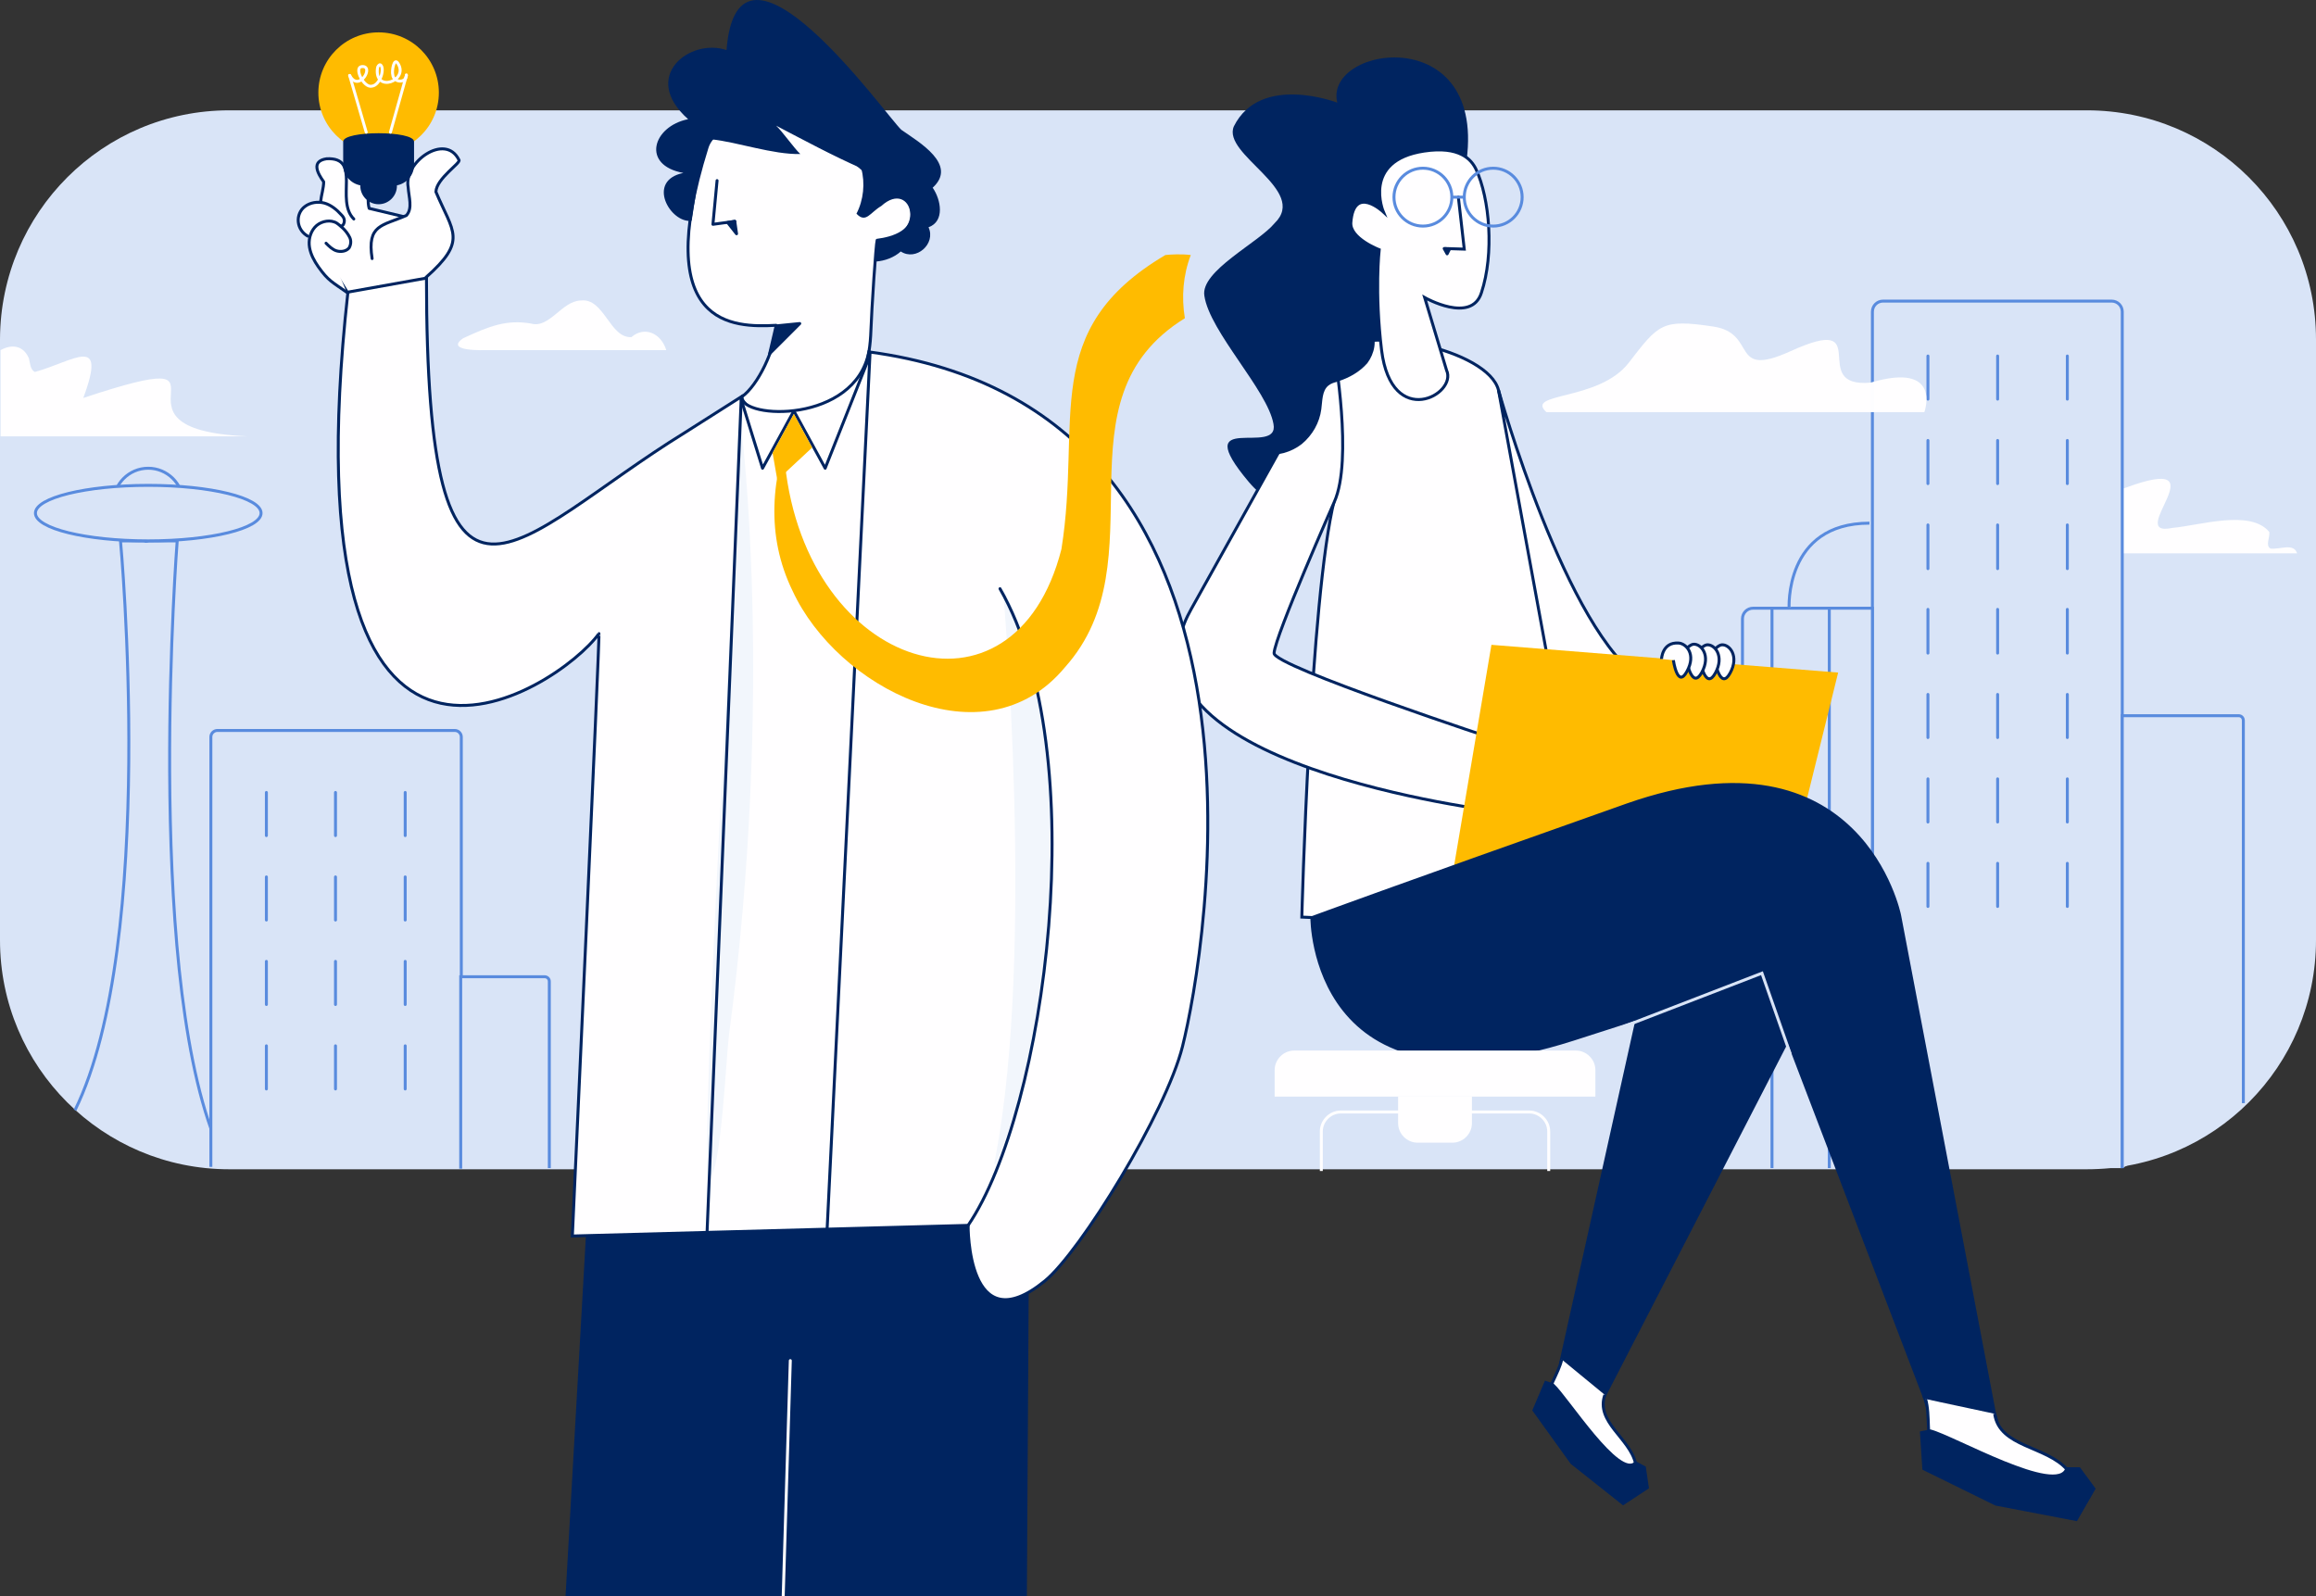 <?xml version="1.0" encoding="UTF-8" standalone="no"?>
<svg
   fill="none"
   viewBox="0 0 392.1 270.281"
   version="1.1"
   id="svg257"
   sodipodi:docname="bg-inps-lavoro.svg"
   inkscape:version="1.1.2 (b8e25be833, 2022-02-05)"
   xmlns:inkscape="http://www.inkscape.org/namespaces/inkscape"
   xmlns:sodipodi="http://sodipodi.sourceforge.net/DTD/sodipodi-0.dtd"
   xmlns="http://www.w3.org/2000/svg"
   xmlns:svg="http://www.w3.org/2000/svg">
  <rect x="0" y="0" width="392.1" height="270.281" fill="#333333" stroke="none"/>
  <sodipodi:namedview
     id="namedview259"
     pagecolor="#ffffff"
     bordercolor="#666666"
     borderopacity="1.0"
     inkscape:pageshadow="2"
     inkscape:pageopacity="0.0"
     inkscape:pagecheckerboard="0"
     showgrid="false"
     inkscape:zoom="2.0982456"
     inkscape:cx="285"
     inkscape:cy="162.04013"
     inkscape:window-width="3440"
     inkscape:window-height="1369"
     inkscape:window-x="-8"
     inkscape:window-y="-8"
     inkscape:window-maximized="1"
     inkscape:current-layer="svg257" />
  <g
     clip-path="url(#clip0_104_869)"
     id="g250"
     transform="translate(-88.9,-53.719)">
    <path
       d="m 127.7,72.4 h 314.5 c 21.4,0 38.8,17.3 38.8,38.8 v 101.7 c 0,21.4 -17.3,38.8 -38.8,38.8 H 127.7 c -21.4,0 -38.8,-17.3 -38.8,-38.8 V 111.1 C 89,89.7 106.3,72.4 127.7,72.4 Z"
       fill="#d9e4f7"
       id="path2" />
    <path
       d="m 405.9,251.5 v -145 c 0,-1 0.8,-1.8 1.8,-1.8 h 38.7 c 1,0 1.8,0.8 1.8,1.8 v 145"
       fill="#d9e4f7"
       id="path4" />
    <path
       d="m 405.9,251.5 v -145 c 0,-1 0.8,-1.8 1.8,-1.8 h 38.7 c 1,0 1.8,0.8 1.8,1.8 v 145"
       stroke="#598bde"
       stroke-width="0.5"
       stroke-miterlimit="10"
       id="path6" />
    <path
       d="m 405.9,251.5 v -94.8 h -20.2 c -1,0 -1.8,0.8 -1.8,1.8 V 244"
       fill="#d9e4f7"
       id="path8" />
    <path
       d="m 405.9,251.5 v -94.8 h -20.2 c -1,0 -1.8,0.8 -1.8,1.8 V 244"
       stroke="#598bde"
       stroke-width="0.5"
       stroke-miterlimit="10"
       id="path10" />
    <path
       d="m 398.6,251.5 v -94.8 h -9.7 v 94.8"
       fill="#d9e4f7"
       id="path12" />
    <path
       d="m 398.6,251.5 v -94.8 h -9.7 v 94.8"
       stroke="#598bde"
       stroke-width="0.5"
       stroke-miterlimit="10"
       id="path14" />
    <path
       d="m 468.7,240.5 v -64.8 c 0,-0.4 -0.3,-0.8 -0.8,-0.8 h -19.7 v 76.6"
       fill="#d9e4f7"
       id="path16" />
    <path
       d="m 468.7,240.5 v -64.8 c 0,-0.4 -0.3,-0.8 -0.8,-0.8 h -19.7 v 76.6"
       stroke="#598bde"
       stroke-width="0.5"
       stroke-miterlimit="10"
       id="path18" />
    <path
       d="m 415.3,114 v 7.3"
       stroke="#598bde"
       stroke-width="0.5"
       stroke-miterlimit="10"
       stroke-linecap="round"
       id="path20" />
    <path
       d="m 427.1,114 v 7.3"
       stroke="#598bde"
       stroke-width="0.5"
       stroke-miterlimit="10"
       stroke-linecap="round"
       id="path22" />
    <path
       d="m 438.9,114 v 7.3"
       stroke="#598bde"
       stroke-width="0.5"
       stroke-miterlimit="10"
       stroke-linecap="round"
       id="path24" />
    <path
       d="m 415.3,128.3 v 7.3"
       stroke="#598bde"
       stroke-width="0.5"
       stroke-miterlimit="10"
       stroke-linecap="round"
       id="path26" />
    <path
       d="m 427.1,128.3 v 7.3"
       stroke="#598bde"
       stroke-width="0.5"
       stroke-miterlimit="10"
       stroke-linecap="round"
       id="path28" />
    <path
       d="m 438.9,128.3 v 7.3"
       stroke="#598bde"
       stroke-width="0.5"
       stroke-miterlimit="10"
       stroke-linecap="round"
       id="path30" />
    <path
       d="M 415.3,142.6 V 150"
       stroke="#598bde"
       stroke-width="0.5"
       stroke-miterlimit="10"
       stroke-linecap="round"
       id="path32" />
    <path
       d="M 427.1,142.6 V 150"
       stroke="#598bde"
       stroke-width="0.5"
       stroke-miterlimit="10"
       stroke-linecap="round"
       id="path34" />
    <path
       d="M 438.9,142.6 V 150"
       stroke="#598bde"
       stroke-width="0.5"
       stroke-miterlimit="10"
       stroke-linecap="round"
       id="path36" />
    <path
       d="m 415.3,156.9 v 7.4"
       stroke="#598bde"
       stroke-width="0.5"
       stroke-miterlimit="10"
       stroke-linecap="round"
       id="path38" />
    <path
       d="m 427.1,156.9 v 7.4"
       stroke="#598bde"
       stroke-width="0.5"
       stroke-miterlimit="10"
       stroke-linecap="round"
       id="path40" />
    <path
       d="m 438.9,156.9 v 7.4"
       stroke="#598bde"
       stroke-width="0.5"
       stroke-miterlimit="10"
       stroke-linecap="round"
       id="path42" />
    <path
       d="m 415.3,171.3 v 7.3"
       stroke="#598bde"
       stroke-width="0.5"
       stroke-miterlimit="10"
       stroke-linecap="round"
       id="path44" />
    <path
       d="m 427.1,171.3 v 7.3"
       stroke="#598bde"
       stroke-width="0.5"
       stroke-miterlimit="10"
       stroke-linecap="round"
       id="path46" />
    <path
       d="m 438.9,171.3 v 7.3"
       stroke="#598bde"
       stroke-width="0.5"
       stroke-miterlimit="10"
       stroke-linecap="round"
       id="path48" />
    <path
       d="m 415.3,185.6 v 7.3"
       stroke="#598bde"
       stroke-width="0.5"
       stroke-miterlimit="10"
       stroke-linecap="round"
       id="path50" />
    <path
       d="m 427.1,185.6 v 7.3"
       stroke="#598bde"
       stroke-width="0.5"
       stroke-miterlimit="10"
       stroke-linecap="round"
       id="path52" />
    <path
       d="m 438.9,185.6 v 7.3"
       stroke="#598bde"
       stroke-width="0.5"
       stroke-miterlimit="10"
       stroke-linecap="round"
       id="path54" />
    <path
       d="m 125.2,246.4 c -11.8,-30.2 -6.3,-101.1 -6.3,-101.1 h -9.6 c 0,0 6.3,67.9 -7.7,96.4"
       stroke="#598bde"
       stroke-width="0.5"
       stroke-miterlimit="10"
       id="path56" />
    <path
       d="m 124.6,251.3 v -72.8 c 0,-0.6 0.5,-1.1 1.1,-1.1 h 40.2 c 0.6,0 1.1,0.5 1.1,1.1 v 73"
       fill="#d9e4f7"
       id="path58" />
    <path
       d="m 124.6,251.3 v -72.8 c 0,-0.6 0.5,-1.1 1.1,-1.1 h 40.2 c 0.6,0 1.1,0.5 1.1,1.1 v 73"
       stroke="#598bde"
       stroke-width="0.5"
       stroke-miterlimit="10"
       id="path60" />
    <path
       d="m 181.9,251.5 v -31.6 c 0,-0.5 -0.4,-0.8 -0.8,-0.8 h -14.2 v 32.5"
       fill="#d9e4f7"
       id="path62" />
    <path
       d="m 181.9,251.5 v -31.6 c 0,-0.5 -0.4,-0.8 -0.8,-0.8 h -14.2 v 32.5"
       stroke="#598bde"
       stroke-width="0.5"
       stroke-miterlimit="10"
       id="path64" />
    <path
       d="m 134,187.9 v 7.3"
       stroke="#598bde"
       stroke-width="0.5"
       stroke-miterlimit="10"
       stroke-linecap="round"
       id="path66" />
    <path
       d="m 145.7,187.9 v 7.3"
       stroke="#598bde"
       stroke-width="0.5"
       stroke-miterlimit="10"
       stroke-linecap="round"
       id="path68" />
    <path
       d="m 157.5,187.9 v 7.3"
       stroke="#598bde"
       stroke-width="0.5"
       stroke-miterlimit="10"
       stroke-linecap="round"
       id="path70" />
    <path
       d="m 134,202.2 v 7.3"
       stroke="#598bde"
       stroke-width="0.5"
       stroke-miterlimit="10"
       stroke-linecap="round"
       id="path72" />
    <path
       d="m 145.7,202.2 v 7.3"
       stroke="#598bde"
       stroke-width="0.5"
       stroke-miterlimit="10"
       stroke-linecap="round"
       id="path74" />
    <path
       d="m 157.5,202.2 v 7.3"
       stroke="#598bde"
       stroke-width="0.5"
       stroke-miterlimit="10"
       stroke-linecap="round"
       id="path76" />
    <path
       d="m 134,216.5 v 7.3"
       stroke="#598bde"
       stroke-width="0.5"
       stroke-miterlimit="10"
       stroke-linecap="round"
       id="path78" />
    <path
       d="m 145.7,216.5 v 7.3"
       stroke="#598bde"
       stroke-width="0.5"
       stroke-miterlimit="10"
       stroke-linecap="round"
       id="path80" />
    <path
       d="m 157.5,216.5 v 7.3"
       stroke="#598bde"
       stroke-width="0.5"
       stroke-miterlimit="10"
       stroke-linecap="round"
       id="path82" />
    <path
       d="m 134,230.8 v 7.3"
       stroke="#598bde"
       stroke-width="0.5"
       stroke-miterlimit="10"
       stroke-linecap="round"
       id="path84" />
    <path
       d="m 145.7,230.8 v 7.3"
       stroke="#598bde"
       stroke-width="0.5"
       stroke-miterlimit="10"
       stroke-linecap="round"
       id="path86" />
    <path
       d="m 157.5,230.8 v 7.3"
       stroke="#598bde"
       stroke-width="0.5"
       stroke-miterlimit="10"
       stroke-linecap="round"
       id="path88" />
    <path
       d="m 415.3,199.9 v 7.3"
       stroke="#598bde"
       stroke-width="0.5"
       stroke-miterlimit="10"
       stroke-linecap="round"
       id="path90" />
    <path
       d="m 427.1,199.9 v 7.3"
       stroke="#598bde"
       stroke-width="0.5"
       stroke-miterlimit="10"
       stroke-linecap="round"
       id="path92" />
    <path
       d="m 438.9,199.9 v 7.3"
       stroke="#598bde"
       stroke-width="0.5"
       stroke-miterlimit="10"
       stroke-linecap="round"
       id="path94" />
    <path
       d="m 391.8,156.8 c 0,0 -0.9,-14.5 13.6,-14.5 z"
       fill="#d9e4f7"
       id="path96" />
    <path
       d="m 391.8,156.8 c 0,0 -0.9,-14.5 13.6,-14.5"
       stroke="#598bde"
       stroke-width="0.5"
       stroke-miterlimit="10"
       id="path98" />
    <path
       d="m 108.1,138.9 c 0,-3.2 2.6,-5.9 5.9,-5.9 3.2,0 5.9,2.6 5.9,5.9 0,3.2 -8.4,8.2 -5.9,5.9 -3.3,-0.1 -5.9,-2.7 -5.9,-5.9 z"
       fill="#d9e4f7"
       stroke="#598bde"
       stroke-width="0.5"
       stroke-miterlimit="10"
       id="path100" />
    <path
       d="m 114,145.3 c 10.549,0 19.1,-2.104 19.1,-4.7 0,-2.596 -8.551,-4.7 -19.1,-4.7 -10.549,0 -19.1,2.104 -19.1,4.7 0,2.596 8.551,4.7 19.1,4.7 z"
       fill="#d9e4f7"
       stroke="#598bde"
       stroke-width="0.5"
       stroke-miterlimit="10"
       id="path102" />
    <path
       d="m 448.5,136.4 c 17.1,-6.4 -0.3,8.5 8.2,6.7 4.6,-0.4 13.2,-3.2 16.4,0.7 0.1,1 -0.7,2.3 0.2,2.8 1.6,0.2 3.9,-1 4.5,0.8 h -29.3 z"
       fill="#fffeff"
       id="path104" />
    <path
       opacity="0.988"
       d="m 350.7,123.5 h 64 c 0,0 3.1,-8.6 -9.1,-5 -10.9,1 1.1,-12 -13.6,-5.3 -10.4,4.7 -5.4,-3.1 -13.1,-4.2 -8.7,-1.3 -9.2,-0.4 -14.3,6.2 -5.1,6.5 -17.6,4.9 -13.9,8.3 z"
       fill="#fffeff"
       id="path106" />
    <path
       d="m 89,113 c 1.8,-1 3.8,-0.9 4.8,1.4 0.2,0.8 0.2,1.9 1,2.3 6.6,-1.8 12.3,-6.6 8.2,4.4 29.6,-9.8 0.7,5.3 27.8,6.5 H 89 Z"
       fill="#fffeff"
       id="path108" />
    <path
       d="m 171.2,113 h 30.5 c -0.9,-2.9 -3.7,-4.1 -5.9,-2.2 -3.7,0.2 -4.6,-6.7 -8.6,-6.2 -3.2,0.1 -5.3,4.8 -8.4,3.9 -4.1,-0.7 -7,0.4 -11.5,2.5 -3.3,2.3 3.9,2 3.9,2 z"
       fill="#fffeff"
       id="path110" />
    <path
       d="m 414.7,290.3 0.9,2.9 12,3.4 -1,-3.5 z"
       fill="#fffeff"
       stroke="#002460"
       stroke-width="0.5"
       stroke-miterlimit="10"
       id="path112" />
    <path
       d="m 336.8,83.2 c 5.3,-26.2 -23.9,-22 -21.5,-12.1 0,0 -13,-5 -17.5,4 -2.1,4.8 12.7,10.8 6.9,16.4 -2.7,3.3 -12.6,8.1 -11.9,12.3 0.9,6.1 10.7,16 11.7,21.7 1.1,5.7 -14.6,-2.6 -4.2,9.8 5.2,6.1 5.9,0.7 11.3,-1.1 5.5,-1.8 25.2,-51 25.2,-51 z"
       fill="#002460"
       id="path114" />
    <path
       d="m 314.8,113.5 c 5,-5.1 26.1,-0.6 27.8,6.3 5.4,21.6 22.5,91.7 22.5,91.7 L 309.3,209 c 0,0 1.4,-54 5.5,-70.6 3,-12.1 -4.4,-20.5 0,-24.9 z"
       fill="#fffeff"
       stroke="#002460"
       stroke-width="0.5"
       stroke-miterlimit="10"
       stroke-linecap="round"
       id="path116" />
    <path
       d="m 290.6,156.8 24.2,-43.4 c 0,0 3.2,18.2 0,25.3 0,0 -10,22.6 -10.2,25.6 -0.2,2.2 38.4,14.9 38.4,14.9 l -0.6,11.9 c 0,0 -66.8,-7.9 -51.8,-34.3 z"
       fill="#fffeff"
       stroke="#002460"
       stroke-width="0.5"
       stroke-miterlimit="10"
       stroke-linecap="round"
       stroke-linejoin="bevel"
       id="path118" />
    <path
       d="m 330.1,104.1 c 0,0 7.9,4.5 9.6,-0.8 2.2,-6.6 1.4,-16 -0.9,-20.9 -0.8,-1.7 -2.8,-4 -8.8,-3.1 -10.6,1.6 -6.9,10.3 -6.9,10.3 0,0 -5,-4.7 -5.5,1.8 -0.2,2.7 4.8,4.6 4.8,4.6 0,0 -0.8,7.1 0.4,17 1.7,13.6 12.9,7.5 11,3.4 z"
       fill="#fffeff"
       stroke="#002460"
       stroke-width="0.5"
       stroke-miterlimit="10"
       id="path120" />
    <path
       d="m 335.8,87.1 1,8.8 -3.2,-0.1"
       fill="#fffeff"
       id="path122" />
    <path
       d="m 335.8,87.1 1,8.8 -3.2,-0.1"
       stroke="#002460"
       stroke-width="0.5"
       stroke-miterlimit="10"
       stroke-linecap="round"
       id="path124" />
    <path
       d="m 366.7,223.4 -13.6,61.2 7.1,6.1 35.2,-68.3 -4.6,-10.3 z"
       fill="#002460"
       stroke="#002460"
       stroke-width="0.5"
       stroke-miterlimit="10"
       id="path126" />
    <path
       d="m 342.6,119.8 c 0,0 11.5,41.2 24.6,49.2 l -15.8,-1.1 z"
       fill="#fffeff"
       stroke="#002460"
       stroke-width="0.5"
       stroke-miterlimit="10"
       stroke-linejoin="bevel"
       id="path128" />
    <path
       d="m 341.4,162.9 58.7,4.7 -8.9,36 -56.9,1.3 z"
       fill="#ffbb00"
       id="path130" />
    <path
       d="m 311,209.1 c 0,0 -0.2,34.8 44.2,20.6 44.4,-14.2 32,-11.4 32,-11.4 l 27.5,72 11.9,2.9 -16.1,-84.5 c 0,0 -6.5,-32.6 -46.1,-18.7 -39.6,14 -53.4,19.1 -53.4,19.1 z"
       fill="#002460"
       stroke="#002460"
       stroke-width="0.5"
       stroke-miterlimit="10"
       id="path132" />
    <path
       d="m 362.6,228 24.6,-9.5 4.8,13.7"
       stroke="#d9e4f7"
       stroke-width="0.5"
       stroke-miterlimit="10"
       id="path134" />
    <path
       d="m 379.3,165.9 c 0,0 0.9,4.7 2.5,1.8 1.6,-2.9 -0.1,-4.9 -1.4,-4.8 -1.1,0.1 -3,3 -3,3"
       fill="#fffeff"
       id="path136" />
    <path
       d="m 379.3,165.9 c 0,0 0.9,4.7 2.5,1.8 1.6,-2.9 -0.1,-4.9 -1.4,-4.8 -1.1,0.1 -3,3 -3,3"
       stroke="#002460"
       stroke-width="0.5"
       stroke-miterlimit="10"
       stroke-linejoin="bevel"
       id="path138" />
    <path
       d="m 376.8,165.9 c 0,0 0.9,4.7 2.5,1.8 1.6,-2.9 -0.1,-4.9 -1.4,-4.8 -1.1,0.1 -3,3 -3,3"
       fill="#fffeff"
       id="path140" />
    <path
       d="m 376.8,165.9 c 0,0 0.9,4.7 2.5,1.8 1.6,-2.9 -0.1,-4.9 -1.4,-4.8 -1.1,0.1 -3,3 -3,3"
       stroke="#002460"
       stroke-width="0.5"
       stroke-miterlimit="10"
       stroke-linejoin="bevel"
       id="path142" />
    <path
       d="m 374.5,165.8 c 0,0 0.9,4.7 2.5,1.8 1.6,-2.9 -0.1,-4.9 -1.4,-4.8 -1.1,0.1 -3,3 -3,3"
       fill="#fffeff"
       id="path144" />
    <path
       d="m 374.5,165.8 c 0,0 0.9,4.7 2.5,1.8 1.6,-2.9 -0.1,-4.9 -1.4,-4.8 -1.1,0.1 -3,3 -3,3"
       stroke="#002460"
       stroke-width="0.5"
       stroke-miterlimit="10"
       stroke-linejoin="bevel"
       id="path146" />
    <path
       d="m 372.2,165.5 c 0,0 0.7,4.9 2.3,1.9 1.6,-2.9 -0.1,-4.7 -1.4,-4.8 -2.8,-0.2 -2.9,2.7 -2.9,2.7"
       fill="#fffeff"
       id="path148" />
    <path
       d="m 372.2,165.5 c 0,0 0.7,4.9 2.3,1.9 1.6,-2.9 -0.1,-4.7 -1.4,-4.8 -2.8,-0.2 -2.9,2.7 -2.9,2.7"
       stroke="#002460"
       stroke-width="0.5"
       stroke-miterlimit="10"
       stroke-linejoin="bevel"
       id="path150" />
    <path
       d="m 329.8,92 c 2.706,0 4.9,-2.194 4.9,-4.9 0,-2.706 -2.194,-4.9 -4.9,-4.9 -2.706,0 -4.9,2.194 -4.9,4.9 0,2.706 2.194,4.9 4.9,4.9 z"
       stroke="#598bde"
       stroke-width="0.5"
       stroke-miterlimit="10"
       id="path152" />
    <path
       d="m 341.7,92 c 2.706,0 4.9,-2.194 4.9,-4.9 0,-2.706 -2.194,-4.9 -4.9,-4.9 -2.706,0 -4.9,2.194 -4.9,4.9 0,2.706 2.194,4.9 4.9,4.9 z"
       stroke="#598bde"
       stroke-width="0.5"
       stroke-miterlimit="10"
       id="path154" />
    <path
       d="m 334.8,87.1 h 1.9"
       stroke="#598bde"
       stroke-width="0.5"
       stroke-miterlimit="10"
       id="path156" />
    <path
       d="m 414.9,290.6 c 0.8,2.7 0.1,6.7 1.2,9.2 1.4,2.9 12.8,6.1 19,8.2 4.2,1.6 7.1,-1.6 3.8,-5.4 -3.5,-4.1 -11.5,-3.8 -12.3,-9.5"
       fill="#fffeff"
       id="path158" />
    <path
       d="m 415.7,296 c 3.9,1 21.5,11.1 23.1,6.4 h 2.1 l 2.5,3.4 -3,5.2 -13.6,-2.6 -12.2,-6 -0.4,-6.1 z"
       fill="#002460"
       stroke="#002460"
       stroke-width="0.5"
       stroke-miterlimit="10"
       id="path160" />
    <path
       d="m 414.9,290.6 c 0.8,2.7 0.1,6.7 1.2,9.2 1.4,2.9 12.8,6.1 19,8.2 4.2,1.6 7.1,-1.6 3.8,-5.4 -3.5,-4.1 -11.5,-3.8 -12.3,-9.5"
       stroke="#002460"
       stroke-width="0.5"
       stroke-miterlimit="10"
       id="path162" />
    <path
       d="m 353.3,283.9 c -0.5,2.3 -2.5,5 -2.6,7.2 -0.1,2.7 6.8,9.2 10.4,13 2.4,2.7 5.7,1.4 4.7,-2.6 -1,-4.3 -6.8,-7 -5.2,-11.6"
       fill="#fffeff"
       id="path164" />
    <path
       d="m 351.8,288.2 c 2.4,2.2 11.2,16.1 14,13.2 l 1.5,0.8 0.5,3.4 -4.1,2.7 -8.7,-6.9 -6.4,-8.9 2,-4.7 z"
       fill="#002460"
       stroke="#002460"
       stroke-width="0.5"
       stroke-miterlimit="10"
       id="path166" />
    <path
       d="m 353.3,283.9 c -0.5,2.3 -2.5,5 -2.6,7.2 -0.1,2.7 6.8,9.2 10.4,13 2.4,2.7 5.7,1.4 4.7,-2.6 -1,-4.3 -6.8,-7 -5.2,-11.6"
       stroke="#002460"
       stroke-width="0.5"
       stroke-miterlimit="10"
       id="path168" />
    <path
       d="m 321.1,109.6 c 1,1.7 0.5,4 -0.7,5.6 -1.3,1.5 -3.1,2.5 -5,3.1 -0.6,0.2 -1.1,0.3 -1.6,0.7 -1.1,0.9 -1,2.6 -1.2,4 -0.3,2.3 -1.5,4.4 -3.3,5.9 -1.8,1.4 -4.2,2.1 -6.5,1.7 0.9,-1.3 1.8,-2.6 2.6,-3.9 2.6,-4.2 4.6,-8.9 7.7,-12.7 1.9,-2.6 4.8,-4.8 8,-4.4 z"
       fill="#002460"
       id="path170" />
    <path
       d="m 333.4,95.8 0.5,0.9 0.4,-0.8 z"
       fill="#002460"
       stroke="#002460"
       stroke-width="0.5"
       stroke-linecap="round"
       stroke-linejoin="round"
       id="path172" />
    <path
       d="m 286.9,191.1 c -3.8,2.9 -7.1,41 1.9,30.9 2.3,-3.7 7.3,-37.6 -1.9,-30.9 z"
       fill="#f2f6fc"
       id="path174" />
    <path
       d="m 214.5,120.9 c 0.1,3.9 20.7,9.5 21.8,-10.3 0.2,-5.2 0.9,-15.5 1.1,-16.2 2.5,-0.3 7,-1.5 5.7,-5.7 -1.2,-3.9 -4,-1.8 -5.9,0 L 237,84.2 c 0,0 -11.3,-11 -18.9,-10.5 -2.5,0.2 -8.4,1.4 -9.5,5 -9.5,30.4 4.4,30.5 11.7,30.1 -0.1,4 -3.1,10.2 -5.8,12.1 z"
       fill="#fffeff"
       stroke="#002460"
       stroke-width="0.5"
       stroke-linecap="round"
       stroke-linejoin="round"
       id="path176" />
    <path
       d="m 262.9,257.2 -0.4,66.7 h -77.6 l 3.7,-65.4 z"
       fill="#002460"
       stroke="#002460"
       stroke-width="0.5"
       stroke-linecap="round"
       stroke-linejoin="round"
       id="path178" />
    <path
       d="m 236.1,113.3 c 0,0 2.3,13.9 -9.5,38.1 l -6.8,-16.4 -12.4,11.5 7.1,-25.6"
       stroke="#002460"
       stroke-width="0.5"
       stroke-linecap="round"
       stroke-linejoin="round"
       id="path180" />
    <path
       d="m 210.3,84.3 -0.7,7.4 3.7,-0.5"
       stroke="#002460"
       stroke-width="0.5"
       stroke-linecap="round"
       stroke-linejoin="round"
       id="path182" />
    <path
       d="m 267.2,171.1 -2.7,-12.2"
       stroke="#002460"
       stroke-width="0.5"
       stroke-linecap="round"
       stroke-linejoin="round"
       id="path184" />
    <path
       d="m 190.3,161.1 1.4,-11.7"
       stroke="#002460"
       stroke-width="0.5"
       stroke-linecap="round"
       stroke-linejoin="round"
       id="path186" />
    <path
       d="m 224.3,108.5 -4,0.4 -1.1,4.7 z"
       fill="#002460"
       stroke="#002460"
       stroke-width="0.5"
       stroke-linecap="round"
       stroke-linejoin="round"
       id="path188" />
    <path
       d="m 236,113.3 c -2.4,12.1 -21.5,11.5 -21.6,7.6 l -9.6,6.1 c -29,17.9 -43.7,41.1 -43.7,-26.4 0,-0.4 -13.2,2.2 -13.3,2.6 -10.9,98.5 35.9,67.1 42.5,57.8 0.2,-0.3 -4.5,102 -4.5,102 l 67,-1.8 c 0,0 -0.2,20.2 13,9.4 6,-4.9 20.5,-28.5 23.3,-39.7 C 293,215.4 309.3,123.1 236,113.3 Z"
       fill="#fffeff"
       stroke="#002460"
       stroke-width="0.5"
       stroke-miterlimit="10"
       id="path190" />
    <path
       d="m 221.5,323.9 1.2,-39.8 z"
       fill="#002460"
       id="path192" />
    <path
       d="m 221.5,323.9 1.2,-39.8"
       stroke="#fffeff"
       stroke-width="0.5"
       stroke-linecap="round"
       stroke-linejoin="round"
       id="path194" />
    <path
       d="m 258.7,153.5 c 0,0 5.5,61.2 -1.3,96.3 -1.1,5.6 5,-12.3 5.6,-15.3 10.9,-56.9 -4.3,-81 -4.3,-81 z"
       fill="#f2f6fc"
       id="path196" />
    <path
       d="m 214.4,126.1 c 0,0 -7.5,126.6 -5.4,126.8 1.9,0.2 2.9,-20.8 3.3,-23.8 7.8,-58.4 2.1,-103 2.1,-103 z"
       fill="#f2f6fc"
       id="path198" />
    <path
       d="m 209.3,77.3 c 4.6,0.5 10.4,2.6 15.1,2.5 -1,-0.9 -3.1,-3.9 -4.1,-4.8 4.8,2.5 9.6,5.1 14.4,7.2 0.7,2.5 0.4,5.4 -0.8,7.7 1.6,1.7 2.3,-0.2 4.2,-1.3 5.3,-4.8 8,5.6 -0.8,5.7 0,1.2 -0.2,2.5 -0.1,3.7 1.5,-0.1 3.1,-0.7 4.2,-1.7 2.6,1.7 6,-1.3 4.7,-4.1 2.8,-1 2.1,-4.7 0.7,-6.7 4.3,-3.9 -2.3,-7.7 -5.3,-9.8 -2.6,-2.4 -27.7,-37.8 -29.6,-13.5 -6.1,-2.1 -14.7,4.4 -6.5,11.7 -6,1.2 -8,7.8 -0.8,9.1 -6.4,1.3 -2.2,8.6 1.4,8.1 0.8,-5 1.2,-9.3 3.3,-13.8 z"
       fill="#002460"
       id="path200" />
    <path
       d="m 258.2,153.4 c 16,27.9 7.8,88.4 -5.4,107.8"
       stroke="#002460"
       stroke-width="0.5"
       stroke-miterlimit="10"
       stroke-linecap="round"
       id="path202" />
    <path
       d="m 214.4,120.9 -5.8,141.6"
       stroke="#002460"
       stroke-width="0.5"
       stroke-miterlimit="10"
       id="path204" />
    <path
       d="m 150.1,75.8 c -0.1,-0.5 -0.2,-1.1 -0.2,-1.6 1.2,-0.7 2.8,-0.5 3.9,0.3 1.1,0.8 1.8,2.1 2.2,3.4 0.3,0.9 0.4,1.9 0.1,2.9 -0.7,2 -3.3,2.7 -4.4,4.5 -0.5,0.9 -0.6,2.7 -0.3,3.7 l 9.6,2.3 0.1,9.5 -13.4,2.4 -5.4,-8.7 1.2,-5.1 2.5,-3.4 2.5,-3.9 z"
       fill="#fffeff"
       stroke="#002460"
       stroke-width="0.5"
       stroke-linecap="round"
       stroke-linejoin="round"
       id="path206" />
    <path
       d="m 236.2,113.4 -7.3,149.1"
       stroke="#002460"
       stroke-width="0.5"
       stroke-miterlimit="10"
       id="path208" />
    <path
       d="m 161,100.7 c 7.1,-6.3 4.6,-7.6 1.7,-14.5 0.1,-2.3 4.3,-4.9 3.9,-5.4 -2.3,-4.7 -9.4,0.4 -8.6,4.6 0.1,1.7 0.8,3.6 -0.3,4.8 -4.1,1.8 -6.7,1.5 -5.8,7.3"
       fill="#fffeff"
       id="path210" />
    <path
       d="m 161,100.7 c 7.1,-6.3 4.6,-7.6 1.7,-14.5 0.1,-2.3 4.3,-4.9 3.9,-5.4 -2.3,-4.7 -9.4,0.4 -8.6,4.6 0.1,1.7 0.8,3.6 -0.3,4.8 -4.1,1.8 -6.7,1.5 -5.8,7.3"
       stroke="#002460"
       stroke-width="0.5"
       stroke-linecap="round"
       stroke-linejoin="round"
       id="path212" />
    <path
       d="m 144.4,90.8 c -2.3,-1.6 -0.7,-4.2 -0.7,-6.3 -1,-1.4 -2.2,-3.5 0.5,-3.9 6,-0.3 1.4,7 4.6,10.2"
       fill="#fffeff"
       id="path214" />
    <path
       d="m 144.4,90.8 c -2.3,-1.6 -0.7,-4.2 -0.7,-6.3 -1,-1.4 -2.2,-3.5 0.5,-3.9 6,-0.3 1.4,7 4.6,10.2"
       stroke="#002460"
       stroke-width="0.5"
       stroke-linecap="round"
       stroke-linejoin="round"
       id="path216" />
    <path
       d="m 141,93.7 c -0.9,-0.5 -1.5,-1.4 -1.6,-2.4 -0.1,-1 0.3,-2 1.1,-2.6 0.9,-0.7 2.2,-0.9 3.3,-0.6 1.1,0.3 2.1,1.1 2.9,2 0.3,0.3 0.5,0.6 0.5,1 0,0.4 -0.2,0.9 -0.6,0.9"
       fill="#fffeff"
       id="path218" />
    <path
       d="m 141,93.7 c -0.9,-0.5 -1.5,-1.4 -1.6,-2.4 -0.1,-1 0.3,-2 1.1,-2.6 0.9,-0.7 2.2,-0.9 3.3,-0.6 1.1,0.3 2.1,1.1 2.9,2 0.3,0.3 0.5,0.6 0.5,1 0,0.4 -0.2,0.9 -0.6,0.9"
       stroke="#002460"
       stroke-width="0.5"
       stroke-linecap="round"
       stroke-linejoin="round"
       id="path220" />
    <path
       d="m 147.6,103.2 c -2.4,-1.7 -3.1,-1.9 -4.8,-4.3 -0.7,-1 -1.3,-2.1 -1.5,-3.3 -0.2,-1.2 0.1,-2.5 0.9,-3.4 0.8,-0.9 2.2,-1.3 3.3,-0.9 0.6,0.2 1,0.7 1.5,1.1 0.4,0.4 0.8,0.9 1.1,1.5 0.3,0.6 0.2,1.3 -0.1,1.8 -0.5,0.6 -1.4,0.7 -2.1,0.5 -0.7,-0.2 -1.3,-0.8 -1.8,-1.3"
       fill="#fffeff"
       id="path222" />
    <path
       d="m 147.6,103.2 c -2.4,-1.7 -3.1,-1.9 -4.8,-4.3 -0.7,-1 -1.3,-2.1 -1.5,-3.3 -0.2,-1.2 0.1,-2.5 0.9,-3.4 0.8,-0.9 2.2,-1.3 3.3,-0.9 0.6,0.2 1,0.7 1.5,1.1 0.4,0.4 0.8,0.9 1.1,1.5 0.3,0.6 0.2,1.3 -0.1,1.8 -0.5,0.6 -1.4,0.7 -2.1,0.5 -0.7,-0.2 -1.3,-0.8 -1.8,-1.3"
       stroke="#002460"
       stroke-width="0.5"
       stroke-linecap="round"
       stroke-linejoin="round"
       id="path224" />
    <path
       d="m 214.4,121.4 3.6,11.6 5.3,-9.7 5.3,9.7 7.3,-18.4"
       stroke="#002460"
       stroke-width="0.5"
       stroke-miterlimit="10"
       stroke-linecap="round"
       stroke-linejoin="round"
       id="path226" />
    <path
       d="m 213.3,91.2 0.3,2.1 -1.5,-1.9 z"
       fill="#002460"
       stroke="#002460"
       stroke-width="0.5"
       stroke-linecap="round"
       stroke-linejoin="round"
       id="path228" />
    <path
       d="m 304.7,239.4 v -4.5 c 0,-1.8 1.5,-3.3 3.3,-3.3 h 47.7 c 1.8,0 3.3,1.5 3.3,3.3 v 4.5 z"
       fill="#fffeff"
       id="path230" />
    <path
       d="m 338.1,239.4 v 4.5 c 0,1.8 -1.5,3.3 -3.3,3.3 h -5.9 c -1.8,0 -3.3,-1.5 -3.3,-3.3 v -4.5 z"
       fill="#fffeff"
       id="path232" />
    <path
       d="m 312.6,252 v -6.7 c 0,-1.8 1.5,-3.3 3.3,-3.3 h 31.9 c 1.8,0 3.3,1.5 3.3,3.3 v 6.7"
       stroke="#fffeff"
       stroke-width="0.5"
       stroke-miterlimit="10"
       id="path234" />
    <path
       d="m 223.3,123.8 -3.6,6.6 0.8,4.6 5.9,-5.5 z"
       fill="#ffbb00"
       id="path236" />
    <path
       d="m 286.2,96.9 c -21.5,12.7 -14.1,27.9 -17.6,49.8 -8,31.4 -43.1,20.5 -46.8,-14.4 -0.5,-4.5 -0.9,-2.9 1.5,-7.6 -3.9,9.7 -4.8,19.7 -0.2,29.1 7.5,16.2 32.4,29.4 46.1,12.9 16.3,-18.2 -2.2,-45.2 20.3,-59.1 -0.6,-3.6 -0.3,-7.3 1,-10.7 -1.6,-0.2 -3.4,-0.1 -4.3,0 z"
       fill="#ffbb00"
       id="path238" />
    <path
       d="m 153,79.6 c 5.633,0 10.2,-4.567 10.2,-10.2 0,-5.633 -4.567,-10.2 -10.2,-10.2 -5.633,0 -10.2,4.567 -10.2,10.2 0,5.633 4.567,10.2 10.2,10.2 z"
       fill="#ffbb00"
       id="path240" />
    <path
       d="m 147,77.7 v 4 c 0,1.7 1.3,3.1 2.9,3.4 0,0 0,0 0,0.1 0,1.7 1.4,3.1 3.1,3.1 1.7,0 3.1,-1.4 3.1,-3.1 0,0 0,0 0,-0.1 1.6,-0.3 2.9,-1.7 2.9,-3.4 v -4 c 0,-1.9 -12,-1.9 -12,0 z"
       fill="#002460"
       id="path242" />
    <path
       d="m 150.9,76.1 -2.8,-9.6"
       stroke="#fffeff"
       stroke-width="0.5"
       stroke-miterlimit="10"
       stroke-linecap="round"
       id="path244" />
    <path
       d="m 155,76.1 2.7,-9.6"
       stroke="#fffeff"
       stroke-width="0.5"
       stroke-miterlimit="10"
       stroke-linecap="round"
       id="path246" />
    <path
       d="m 148.1,66.5 c 1.6,3 4.3,-1.8 2,-1.5 -1.3,0.2 0.4,3.7 1.8,3.3 1.4,-0.2 2.2,-3.1 1.4,-3.6 -0.2,-0.1 -0.5,0.3 -0.5,0.6 -0.5,4.2 5.3,2.1 3.5,-0.8 -0.7,-1.2 -1.1,1.3 -0.9,1.9 0.1,1.3 2.3,1.5 2.3,0"
       stroke="#fffeff"
       stroke-width="0.5"
       stroke-miterlimit="10"
       stroke-linecap="round"
       id="path248" />
  </g>
  <defs
     id="defs255">
    <clipPath
       id="clip0_104_869">
      <rect
         width="570"
         height="324"
         fill="#ffffff"
         id="rect252"
         x="0"
         y="0" />
    </clipPath>
  </defs>
</svg>
